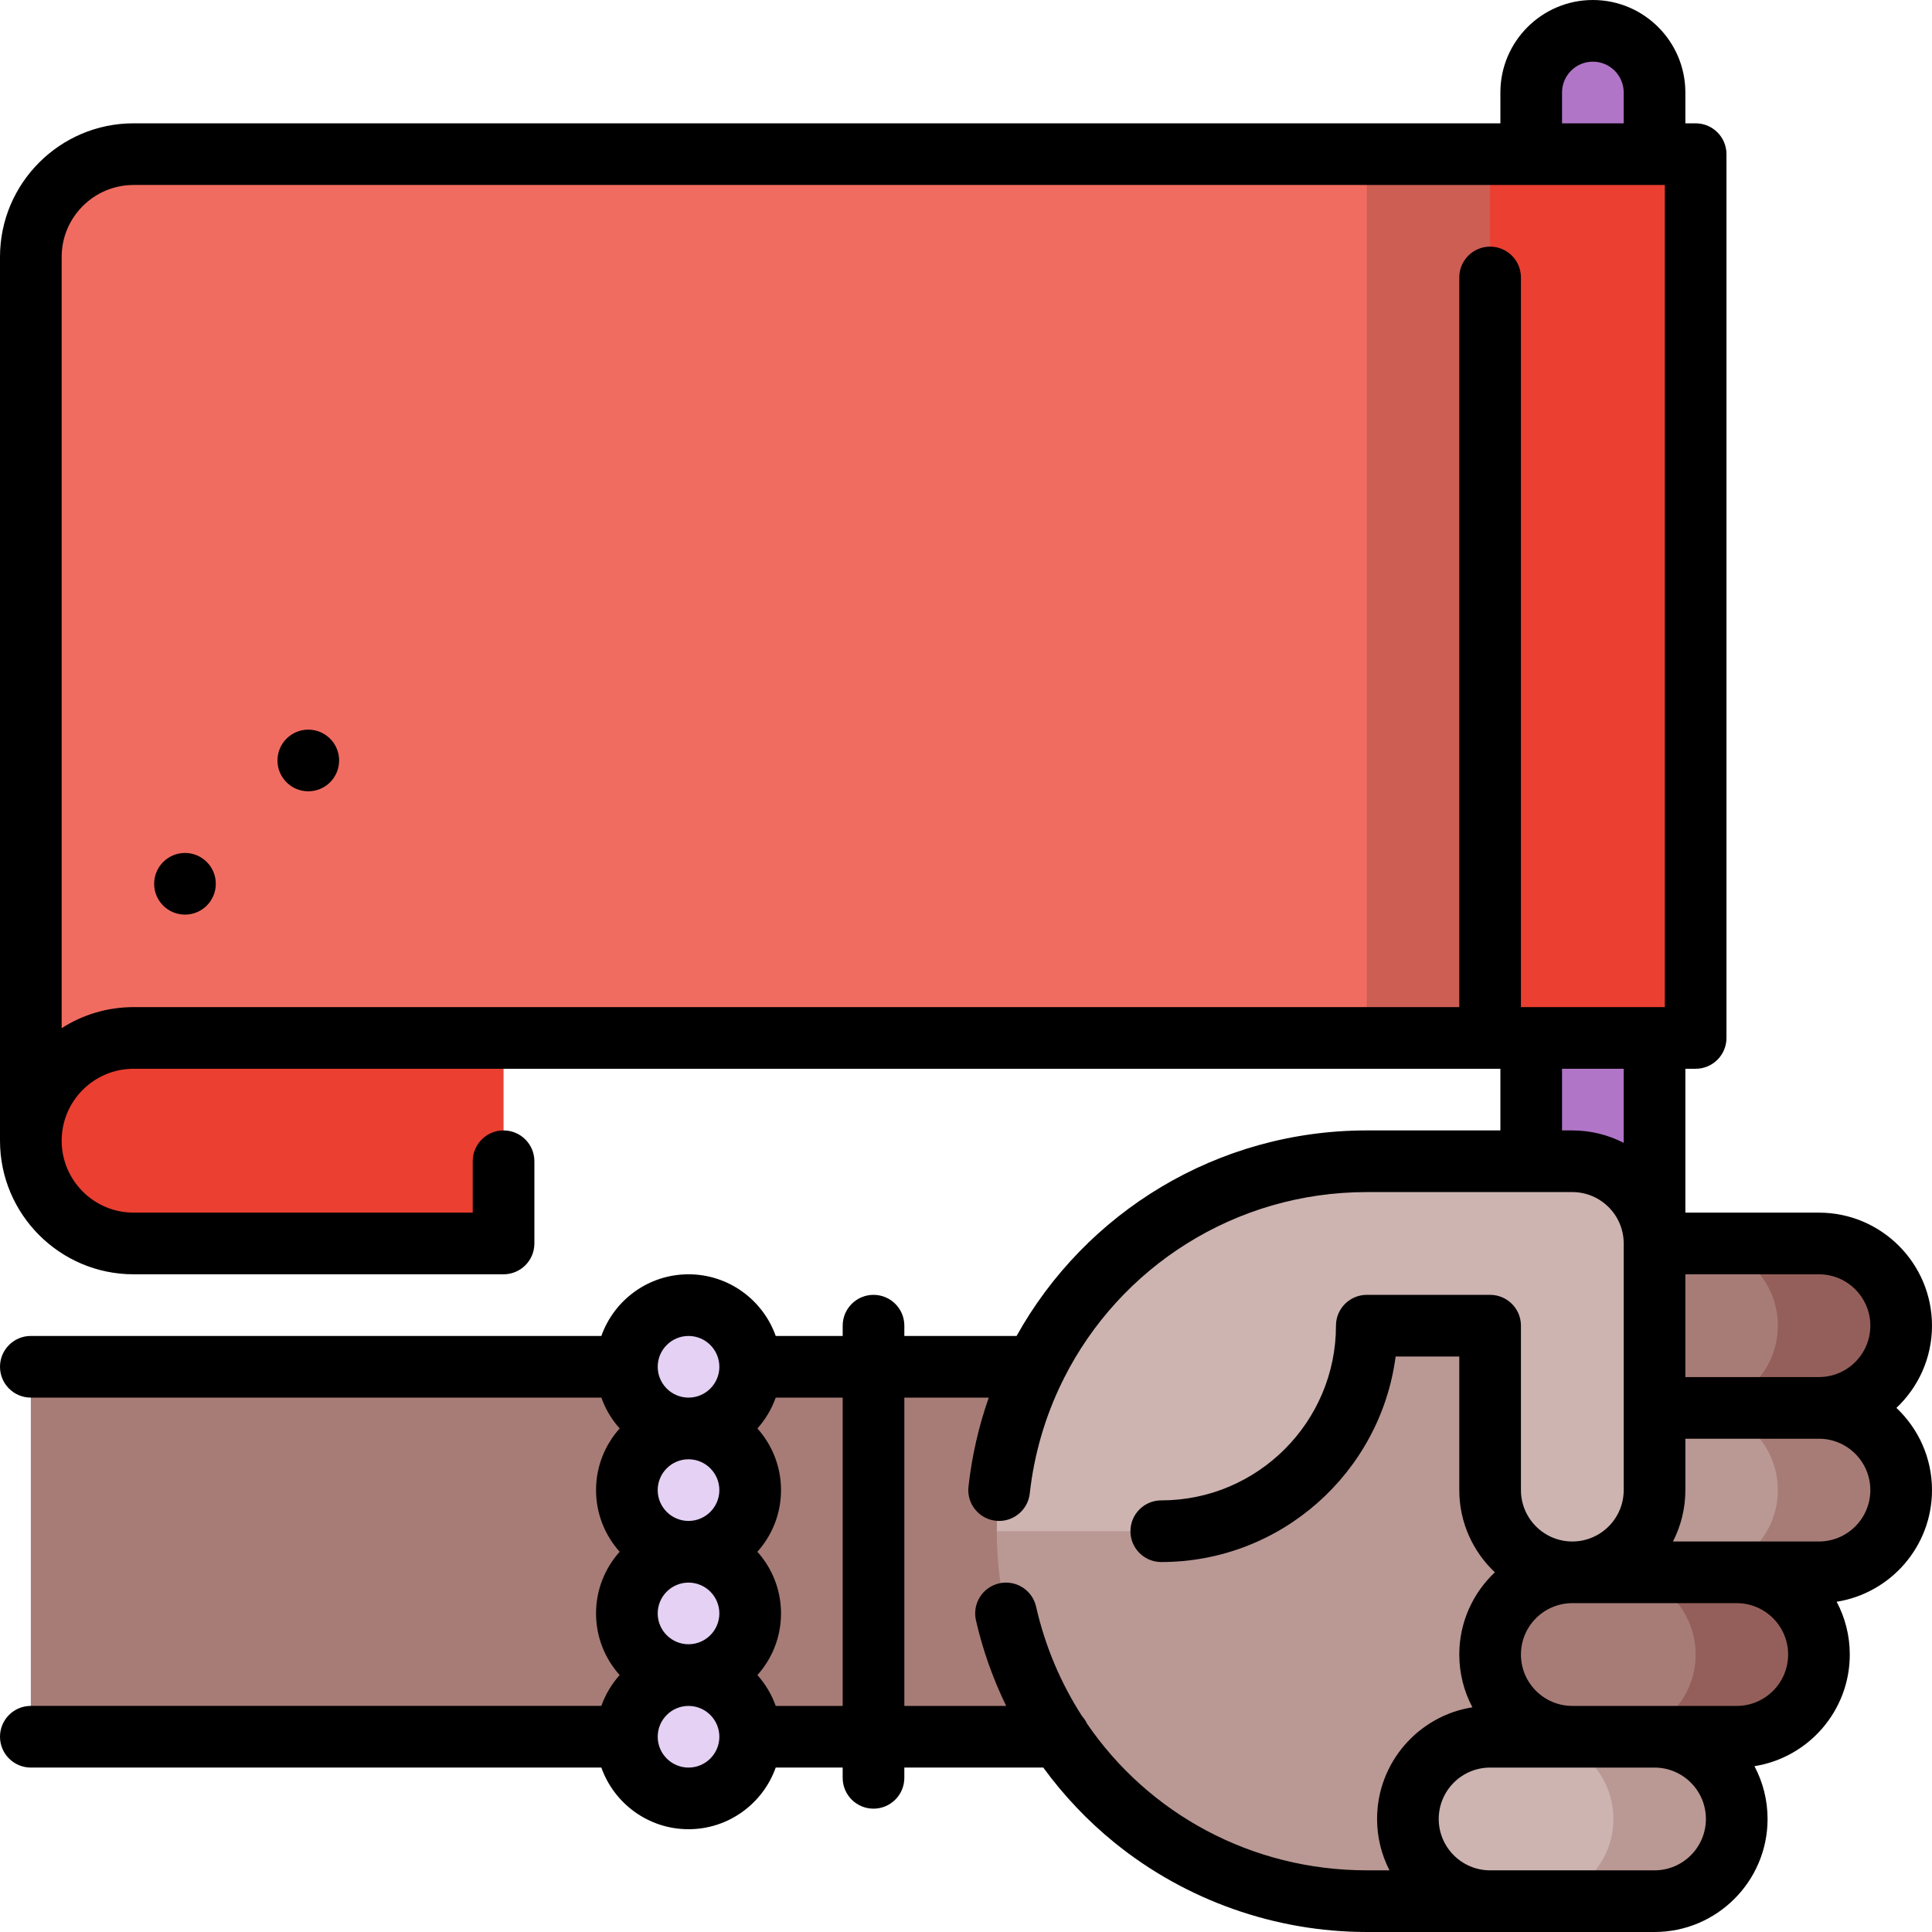 <?xml version="1.0" encoding="UTF-8"?>
<svg xmlns="http://www.w3.org/2000/svg" xmlns:xlink="http://www.w3.org/1999/xlink" version="1.1" id="Layer_1" viewBox="0 0 512 512" xml:space="preserve">
<path style="fill:#EA3F31;" d="M35.404,242.383c-14.979,0-27.234,44.936-27.234,59.915c0,14.979,12.255,27.234,27.234,27.234h98.043  v-87.149H35.404z"></path>
<g>
	<rect x="405.787" y="242.383" style="fill:#B175C8;" width="32.681" height="98.043"></rect>
	<path style="fill:#B175C8;" d="M405.787,24.511c0-9.024,7.316-16.34,16.34-16.34c9.024,0,16.34,7.316,16.34,16.34v217.872h-32.681   V24.511z"></path>
</g>
<polygon style="fill:#EA3F31;" points="449.362,40.851 449.362,275.064 394.894,275.064 373.106,157.957 394.894,40.851 "></polygon>
<polygon style="fill:#CC5E54;" points="394.894,40.851 394.894,275.064 362.213,275.064 329.532,157.957 362.213,40.851 "></polygon>
<path style="fill:#F16C60;" d="M35.404,40.851c-14.979,0-27.234,12.255-27.234,27.234v234.213c0-14.979,12.255-27.234,27.234-27.234  h326.809V40.851H35.404z"></path>
<rect x="8.17" y="362.213" style="fill:#A77C77;" width="279.901" height="98.043"></rect>
<path style="fill:#BA9894;" d="M416.681,329.532h-54.468l-98.043,76.255c0,54.148,43.895,98.043,98.043,98.043h32.681l43.574-20.335  v-55.39L416.681,329.532z"></path>
<path style="fill:#A77C77;" d="M482.043,373.106l-32.681-7.263v58.099l32.681-7.263c12.033,0,21.787-9.754,21.787-21.787  C503.83,382.861,494.076,373.106,482.043,373.106z"></path>
<path style="fill:#BA9894;" d="M471.149,394.894c0-12.033-9.754-21.787-21.787-21.787v-7.263l-32.681-7.263v72.624l32.681-7.263  v-7.262C461.395,416.681,471.149,406.927,471.149,394.894z"></path>
<path style="fill:#945F5A;" d="M460.255,416.681h-32.681v43.574h32.681c12.033,0,21.787-9.754,21.787-21.787  S472.288,416.681,460.255,416.681z"></path>
<path style="fill:#A77C77;" d="M449.362,438.468c0-12.033-9.754-21.787-21.787-21.787h-10.894c-12.033,0-21.787,9.754-21.787,21.787  s9.754,21.787,21.787,21.787h10.894C439.608,460.255,449.362,450.501,449.362,438.468z"></path>
<path style="fill:#945F5A;" d="M482.043,329.532h-32.681v43.574h32.681c12.033,0,21.787-9.754,21.787-21.787  C503.83,339.286,494.076,329.532,482.043,329.532z"></path>
<path style="fill:#A77C77;" d="M471.149,351.319c0-12.033-9.754-21.787-21.787-21.787h-32.681v43.574h32.681  C461.395,373.106,471.149,363.352,471.149,351.319z"></path>
<path style="fill:#BA9894;" d="M438.468,460.255h-32.681v43.574h32.681c12.033,0,21.787-9.754,21.787-21.787  S450.501,460.255,438.468,460.255z"></path>
<g>
	<path style="fill:#CDB4B1;" d="M427.574,482.043c0-12.033-9.754-21.787-21.787-21.787h-10.894   c-12.033,0-21.787,9.754-21.787,21.787s9.754,21.787,21.787,21.787h10.894C417.82,503.83,427.574,494.076,427.574,482.043z"></path>
	<path style="fill:#CDB4B1;" d="M394.894,394.894c0,12.033,9.754,21.787,21.787,21.787s21.787-9.754,21.787-21.787v-65.362   c0-12.033-9.754-21.787-21.787-21.787h-54.468c-54.148,0-98.043,43.895-98.043,98.043h43.574c30.082,0,54.468-24.386,54.468-54.468   h32.681V394.894z"></path>
</g>
<g>
	<circle style="fill:#E4D1F3;" cx="182.468" cy="460.255" r="16.34"></circle>
	<circle style="fill:#E4D1F3;" cx="182.468" cy="362.213" r="16.34"></circle>
	<circle style="fill:#E4D1F3;" cx="182.468" cy="394.894" r="16.34"></circle>
	<circle style="fill:#E4D1F3;" cx="182.468" cy="427.574" r="16.34"></circle>
</g>
<circle cx="49.021" cy="234.213" r="8.17"></circle>
<circle cx="81.702" cy="201.532" r="8.17"></circle>
<path d="M502.572,373.106c5.799-5.466,9.428-13.209,9.428-21.787c0-16.519-13.439-29.957-29.957-29.957h-35.404v-38.128h2.723  c4.513,0,8.17-3.658,8.17-8.17V40.851c0-4.512-3.657-8.17-8.17-8.17h-2.723v-8.17C446.638,10.995,435.642,0,422.128,0  c-13.515,0-24.511,10.995-24.511,24.511v8.17H35.404C15.882,32.681,0,48.564,0,68.085v234.213c0,19.521,15.882,35.404,35.404,35.404  h98.043c4.513,0,8.17-3.658,8.17-8.17v-21.787c0-4.512-3.657-8.17-8.17-8.17c-4.513,0-8.17,3.658-8.17,8.17v13.617H35.404  c-10.511,0-19.064-8.553-19.064-19.064c0-10.511,8.553-19.064,19.064-19.064h362.213v16.34h-35.404  c-39.666,0-74.577,21.735-92.806,54.468H239.66v-2.723c0-4.512-3.657-8.17-8.17-8.17s-8.17,3.658-8.17,8.17v2.723h-17.746  c-3.373-9.509-12.455-16.34-23.105-16.34s-19.733,6.831-23.105,16.34H8.17c-4.513,0-8.17,3.658-8.17,8.17  c0,4.512,3.657,8.17,8.17,8.17h151.193c1.08,3.044,2.742,5.812,4.856,8.17c-3.89,4.34-6.262,10.068-6.262,16.34  c0,6.273,2.372,12,6.262,16.34c-3.89,4.34-6.262,10.068-6.262,16.34c0,6.273,2.372,12,6.262,16.34  c-2.113,2.358-3.777,5.127-4.856,8.17H8.17c-4.513,0-8.17,3.658-8.17,8.17c0,4.512,3.657,8.17,8.17,8.17h151.193  c3.373,9.509,12.455,16.34,23.105,16.34s19.733-6.831,23.105-16.34h17.746v2.723c0,4.512,3.657,8.17,8.17,8.17s8.17-3.658,8.17-8.17  v-2.723h36.818c5.423,7.422,11.799,14.172,19.013,20.003C314.294,503.628,337.99,512,362.213,512h76.255  c16.518,0,29.957-13.438,29.957-29.957c0-5.05-1.261-9.809-3.477-13.987c14.297-2.259,25.264-14.665,25.264-29.587  c0-5.05-1.261-9.809-3.477-13.987C501.032,422.221,512,409.816,512,394.894C512,386.315,508.369,378.573,502.572,373.106z   M495.66,351.319c0,7.509-6.108,13.617-13.617,13.617h-35.404v-27.234h35.404C489.552,337.702,495.66,343.81,495.66,351.319z   M413.957,24.511c0-4.506,3.665-8.17,8.17-8.17s8.17,3.665,8.17,8.17v8.17h-16.34V24.511z M16.34,272.477V68.085  c0-10.511,8.553-19.064,19.064-19.064h405.787v217.872h-38.128V73.532c0-4.512-3.657-8.17-8.17-8.17c-4.513,0-8.17,3.658-8.17,8.17  v193.362H35.404C28.391,266.894,21.847,268.944,16.34,272.477z M413.957,283.234h16.34v19.628  c-4.088-2.096-8.715-3.288-13.617-3.288h-2.723V283.234z M174.298,427.574c0-4.506,3.665-8.17,8.17-8.17s8.17,3.665,8.17,8.17  s-3.665,8.17-8.17,8.17S174.298,432.08,174.298,427.574z M174.298,394.894c0-4.506,3.665-8.17,8.17-8.17s8.17,3.665,8.17,8.17  s-3.665,8.17-8.17,8.17S174.298,399.399,174.298,394.894z M182.468,354.043c4.506,0,8.17,3.665,8.17,8.17s-3.665,8.17-8.17,8.17  s-8.17-3.665-8.17-8.17S177.962,354.043,182.468,354.043z M182.468,468.426c-4.506,0-8.17-3.665-8.17-8.17s3.665-8.17,8.17-8.17  s8.17,3.665,8.17,8.17S186.974,468.426,182.468,468.426z M205.573,452.085c-1.08-3.044-2.742-5.812-4.856-8.17  c3.89-4.34,6.262-10.068,6.262-16.34c0-6.273-2.372-12-6.262-16.34c3.89-4.34,6.262-10.068,6.262-16.34  c0-6.273-2.372-12-6.262-16.34c2.113-2.358,3.777-5.127,4.856-8.17h17.746v81.702H205.573z M288.082,456.802  c-0.341-0.728-0.783-1.395-1.314-1.988c-5.6-8.676-9.79-18.445-12.197-29.048c-1-4.401-5.38-7.16-9.777-6.159  c-4.4,0.999-7.157,5.375-6.159,9.776c1.785,7.87,4.502,15.481,8.013,22.702H239.66v-81.702h22.376  c-2.635,7.5-4.472,15.399-5.38,23.613c-0.497,4.485,2.738,8.523,7.222,9.019c4.481,0.491,8.522-2.739,9.018-7.222  c1.166-10.534,4.135-20.458,8.55-29.508c0.182-0.316,0.346-0.643,0.485-0.984c14.86-29.527,45.399-49.386,80.283-49.386h54.468  c7.509,0,13.617,6.108,13.617,13.617v65.362c0,7.509-6.108,13.617-13.617,13.617s-13.617-6.108-13.617-13.617v-43.574  c0-4.512-3.657-8.17-8.17-8.17h-32.681c-4.513,0-8.17,3.658-8.17,8.17c0,25.529-20.769,46.298-46.298,46.298  c-4.513,0-8.17,3.658-8.17,8.17c0,4.512,3.657,8.17,8.17,8.17c31.771,0,58.092-23.774,62.108-54.468h16.871v35.404  c0,8.579,3.631,16.321,9.428,21.787c-5.799,5.466-9.428,13.208-9.428,21.787c0,5.05,1.261,9.809,3.477,13.987  c-14.297,2.259-25.264,14.665-25.264,29.587c0,4.902,1.191,9.529,3.288,13.617h-6.011  C331.677,495.66,304.396,480.65,288.082,456.802z M438.468,495.66h-43.574c-7.509,0-13.617-6.108-13.617-13.617  s6.108-13.617,13.617-13.617h43.574c7.509,0,13.617,6.108,13.617,13.617S445.977,495.66,438.468,495.66z M460.255,452.085h-43.574  c-7.509,0-13.617-6.108-13.617-13.617s6.108-13.617,13.617-13.617h43.574c7.509,0,13.617,6.108,13.617,13.617  S467.764,452.085,460.255,452.085z M482.043,408.511h-38.692c2.096-4.088,3.288-8.715,3.288-13.617v-13.617h35.404  c7.509,0,13.617,6.108,13.617,13.617S489.552,408.511,482.043,408.511z"></path>
</svg>
